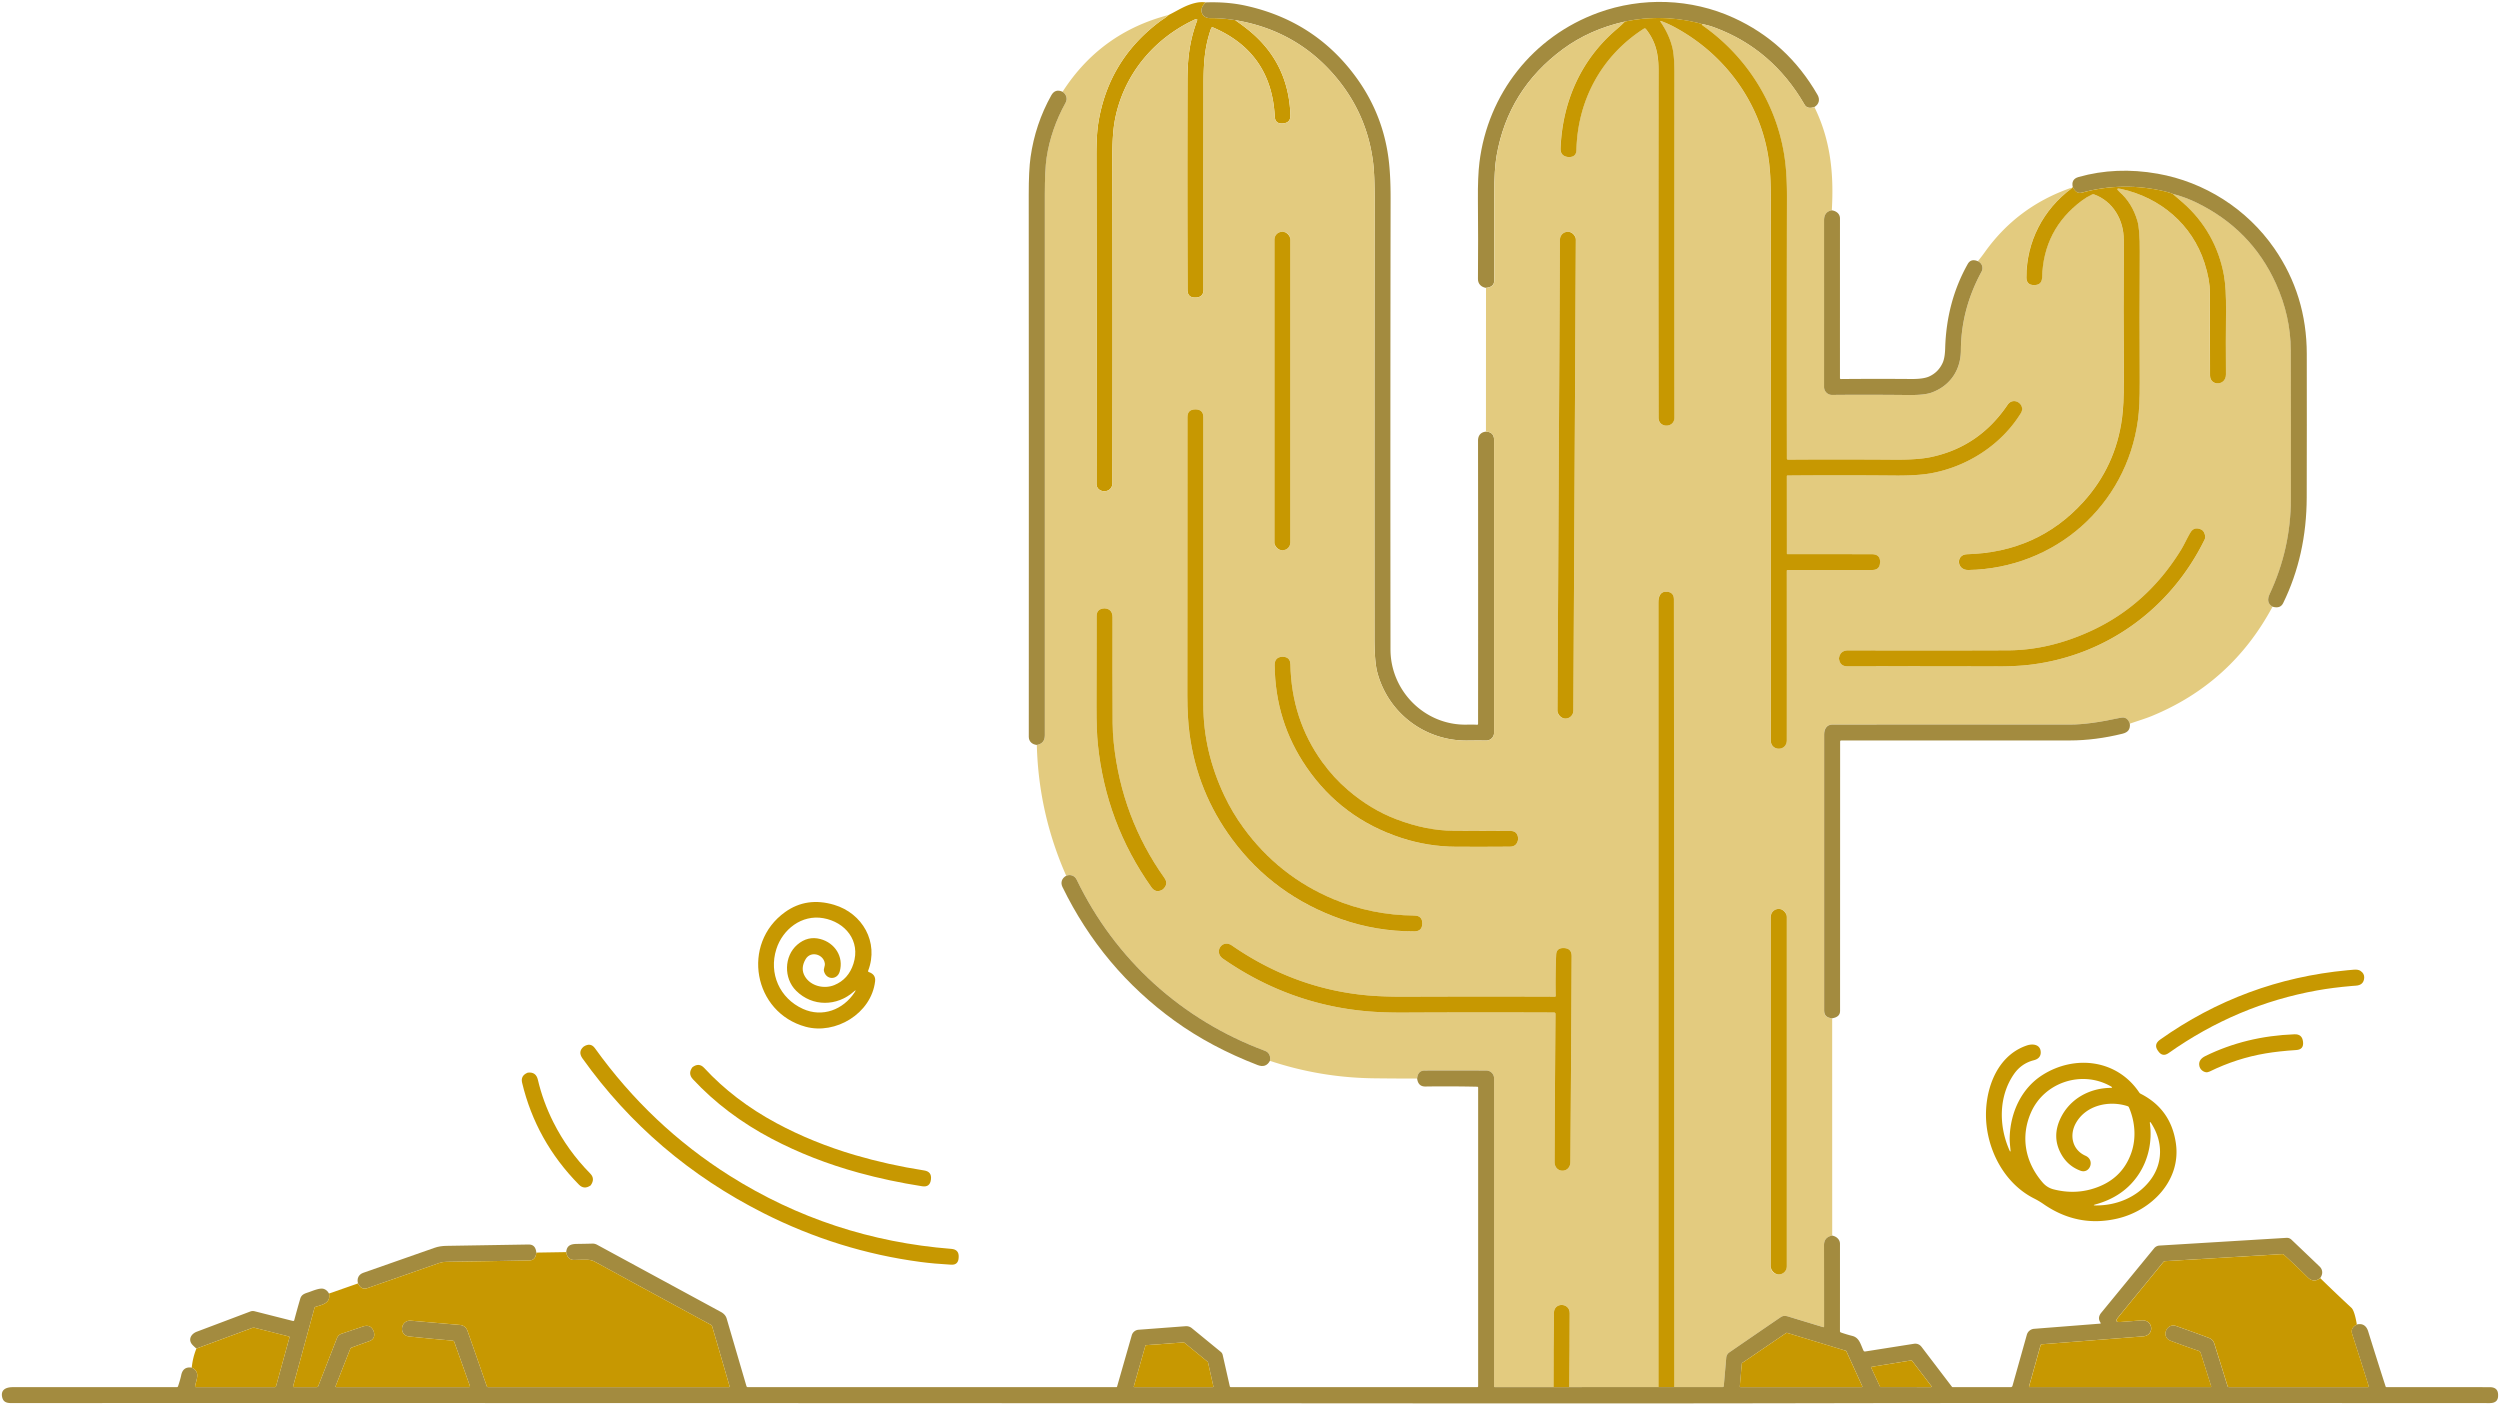 <svg width="1314.5" height="738.93" version="1.1" viewBox="0 0 1314.5 738.93" xmlns="http://www.w3.org/2000/svg">
 <g transform="translate(-143.04 -175.14)">
  <path d="m777.08 176.4q-2.5 2.2-2.27 4.63c0.22 2.28 2.21 3.65 4.43 3.64q6.68-0.04 13.25 1.07 3.59 2.46 6.9 5.12 21.25 17.11 22.15 44.83 0.13 4.01-3.87 4.34-0.08 0.01-0.16 0.01-4 0.34-4.2-3.67-1.73-33.64-32.49-46.8a0.72 0.71 21 0 0-0.96 0.42c-3.3 9.4-3.99 17.65-3.99 28.8q-0.02 53.94-0.02 108.58 0 4.09-4.13 4.23-0.08 0-0.16 0-4.14 0.1-4.15-4.16-0.16-53.06-0.02-109.7c0.03-11.71 1.13-21.09 4.97-31.44q0.63-1.69-1.01-0.93c-21.92 10.13-37.79 29.46-42.16 53.21q-1.29 7.03-1.27 18.62 0.19 85.77 0.04 171.83c-0.01 5.95-8.38 5.63-8.38 0.53q0.11-86.82-0.04-172.14-0.02-11.27 0.99-17.57 5.24-32.75 31.7-52.93 1.35-1.04 2.73-1.92 1.33-0.86 2.53-1.97c5.07-2.47 9-5.32 14.76-6.49q2.22-0.46 4.83-0.14z" fill="#c79801"/>
  <path d="m924.35 402.1q4.27 0.16 4.27 4.4 0 76.6 0 153.9a4.12 4.12 0 0 1-4.17 4.12q-4.65-0.06-9.81 0.01c-22.24 0.28-41.71-14.36-47.42-35.89q-1.47-5.58-1.48-17.9-0.06-114.34 0.09-230.33 0.02-12.92-0.75-19.39-3.09-26-20.13-45.95-20.53-24.04-52.46-29.33-6.57-1.11-13.25-1.07c-2.22 0.01-4.21-1.36-4.43-3.64q-0.23-2.43 2.27-4.63 11.21-0.38 20.64 1.67 36.93 8.03 58.63 38.08 14.46 20.03 17.06 44.75 0.83 7.88 0.81 18.64-0.19 115.14-0.06 237.13c0.03 21.85 18.17 40.13 40.46 39.48q2.59-0.08 5.04 0.07 0.54 0.03 0.55-0.51 0.07-74.33-0.02-148.91c0-2.67 1.44-4.44 4.16-4.7z" fill="#a38b3f"/>
  <path d="m1097 231.42q-3.67 1.29-5.17-1.3-16.93-29.25-47.25-40.5-3.36-1.25-6.88-1.88-0.97-0.33-2.04-0.59-19.36-4.71-38.33-0.66-18.55 4.2-32.45 14.44-28.91 21.29-34.95 56.13-1.24 7.14-1.24 19.94 0.01 22.75 0.02 45.5 0 3.64-4.38 3.99c-2.5-0.38-4.2-2.14-4.18-4.63q0.17-21.24-0.02-41.59-0.11-12.32 0.8-19.74c4.44-36.09 28.12-66.2 62.46-78.71 22.87-8.33 48.78-7.55 71.18 2.68q28.27 12.9 44.16 40.57c1.37 2.39 0.75 4.95-1.73 6.35z" fill="#a38b3f"/>
  <path d="m757.49 183.03q-1.2 1.11-2.53 1.97-1.38 0.88-2.73 1.92-26.46 20.18-31.7 52.93-1.01 6.3-0.99 17.57 0.15 85.32 0.04 172.14c0 5.1 8.37 5.42 8.38-0.53q0.15-86.06-0.04-171.83-0.02-11.59 1.27-18.62c4.37-23.75 20.24-43.08 42.16-53.21q1.64-0.76 1.01 0.93c-3.84 10.35-4.94 19.73-4.97 31.44q-0.14 56.64 0.02 109.7 0.01 4.26 4.15 4.16 0.08 0 0.16 0 4.13-0.14 4.13-4.23 0-54.64 0.02-108.58c0-11.15 0.69-19.4 3.99-28.8a0.72 0.71 21 0 1 0.96-0.42q30.76 13.16 32.49 46.8 0.2 4.01 4.2 3.67 0.08 0 0.16-0.01 4-0.33 3.87-4.34-0.9-27.72-22.15-44.83-3.31-2.66-6.9-5.12 31.93 5.29 52.46 29.33 17.04 19.95 20.13 45.95 0.77 6.47 0.75 19.39-0.15 115.99-0.09 230.33 0.01 12.32 1.48 17.9c5.71 21.53 25.18 36.17 47.42 35.89q5.16-0.07 9.81-0.01a4.12 4.12 0 0 0 4.17-4.12q0-77.3 0-153.9 0-4.24-4.27-4.4l0.03-75.61q4.38-0.35 4.38-3.99-0.01-22.75-0.02-45.5 0-12.8 1.24-19.94 6.04-34.84 34.95-56.13 13.9-10.24 32.45-14.44-2.14 2.17-4.29 3.99c-18.63 15.78-28.55 37.86-29.54 62.61q-0.17 4.12 3.92 4.61 0.11 0.01 0.21 0.02 4.11 0.14 4.2-3.73c0.63-26.28 13.32-49.6 35.39-63.72q0.69-0.44 1.19 0.2c5.04 6.36 6.6 12.92 6.59 21.45q-0.13 90.91 0 182.81c0.01 5.64 8.35 5.59 8.35-0.03q-0.09-89.83 0.01-180.41 0.01-9.54-1.03-13.91-1.64-6.96-6.2-13.65-0.57-0.83 0.37-0.47 3.6 1.35 6.82 3.08c27.29 14.63 46.27 41.16 49.86 71.67q0.92 7.78 0.91 19.56-0.1 144.64-0.04 284c0.01 5.58 8.38 5.82 8.39-0.27q0.04-44.78 0-88.99 0-0.48 0.48-0.48 21.69 0.06 44.4 0.01 4.04 0 4.14-4.04 0-0.12 0.01-0.17 0.1-4.08-4.38-4.09-22.17-0.04-44.33-0.03a0.28 0.27 0 0 1-0.28-0.27l-0.02-40.76a0.3 0.3 0 0 1 0.29-0.3q27.87-0.24 55.97 0.01 12.58 0.11 19.87-1.26c18.9-3.54 36.63-14.9 46.91-31.54 2.78-4.48-3.8-9.1-7.01-4.34q-15.03 22.22-40.59 27.48-6.74 1.39-18.86 1.3-29.73-0.21-56-0.02a0.56 0.56 0 0 1-0.56-0.56q-0.1-67.93 0.04-137.41 0.02-10.73-0.92-18.53c-3.46-28.76-19.36-54.86-43.29-71.68q-0.42-0.3-0.61-0.89 3.52 0.63 6.88 1.88 30.32 11.25 47.25 40.5 1.5 2.59 5.17 1.3c8.52 17.31 10.29 35.07 9.16 54.31q-4.07 0.7-4.07 5.27 0.01 43.83 0 87.61a4.19 4.19 0 0 0 4.24 4.19q18.23-0.18 40.34 0.05 8.21 0.08 11.98-1.3c9.85-3.6 15.33-11.93 15.38-22.27q0.11-21.47 10.83-41.24 0.65-1.21 0.45-2.54-0.31-2.03-2.36-3.02 1.88-2.27 3.63-4.73c11.28-15.83 26.1-26.95 44.62-33.57q0.64-0.23 1.04 0.01c-14.95 11.04-23.85 28.05-23.79 46.88q0.02 3.97 3.99 3.96 0.07 0 0.16 0 3.97-0.02 4.08-3.99 0.71-25.36 20.94-40.42 2.49-1.85 5.36-3.21 0.49-0.23 1-0.05c9.99 3.61 15.69 13.43 15.64 23.96q-0.17 36.75 0.04 74.62 0.06 11.65-0.95 19.18-3.4 25.23-20.3 43.9-23.98 26.49-61.23 27.55c-5.92 0.17-5.53 8.41 0.74 8.29 45.47-0.86 83.06-33.77 89.17-78.91q0.99-7.3 0.93-19.48-0.18-34.34 0.02-69.19 0.07-11.45-1.24-15.96-2.78-9.49-9.42-15.29-2.62-2.3 0.78-1.55c20.68 4.52 37.41 18.66 43.91 38.89q2.86 8.91 2.86 15.63-0.01 22.63 0.06 43.58c0.02 5.69 8.4 5.55 8.36-0.6q-0.13-17.34 0.04-33.06 0.13-12.3-1.12-19.14c-2.72-14.91-10.15-28.12-21.55-38.07q-2.65-2.32-5.41-4.67 6.66 1.72 12.69 4.66 28.86 14.08 41.75 42.66 7.7 17.07 7.76 34.92 0.13 39.19 0.05 78.43-0.05 26.05-11.12 49.72c-1.25 2.66-1.24 5.11 1.45 6.7q-21.56 40.28-63.6 57.53c-3.46 1.42-7.66 2.65-11.48 4q-1.29-3.91-4.86-3.13-16.35 3.58-26.39 3.58-60.71 0.01-125.21 0.01c-2.84 0-4.26 2.35-4.26 5.13q0.01 72.62 0 145.25 0 3.75 4.26 4.05l0.02 114.26q-4.31 0.82-4.31 5.04 0.04 21.33 0.03 42.74a0.38 0.38 0 0 1-0.49 0.36q-8.3-2.53-16.69-5.07c-1.94-0.58-3.77-1.44-5.62-0.18q-13.62 9.3-27.06 18.55a3.74 3.73 75 0 0-1.58 2.74l-1.29 14.83q-0.05 0.65-0.7 0.65l-25.34-0.02q-0.03-207.11-0.22-414.14-0.01-3.63-3.46-4.03c-3.71-0.42-4.69 2.59-4.69 5.74q0 206.18 0 412.44l-46.83 0.02q0.2-19.08 0.21-38.88c0-5.6-8.21-5.81-8.28-0.21q-0.25 19.77-0.23 39.09h-30.91a0.34 0.34 0 0 1-0.34-0.34v-162.02a4.11 4.1 0.1 0 0-4.1-4.1q-15.9-0.04-32.27-0.01-3.72 0.01-4.08 4.23-11.47 0.02-22.92-0.13-27.97-0.35-54.49-9.18c0.5-2.27-0.37-4.44-2.56-5.25-43.8-16.3-78.75-47.93-99.05-90.01-1.02-2.11-3.29-2.96-5.49-2.05q-14.55-32.86-15.46-68.79 4.21-0.74 4.21-5.08 0-142 0-284.01 0-13.48 0.94-19.68 2.26-14.94 9.97-28.9c1.16-2.09 0.41-4.45-1.58-5.76q19.97-31.08 55.75-40.37zm64 118.05a4.06 4.06 0 0 0-4.06-4.06h-0.22a4.06 4.06 0 0 0-4.06 4.06v159.3a4.06 4.06 0 0 0 4.06 4.06h0.22a4.06 4.06 0 0 0 4.06-4.06zm150.12 0.073a4.11 4.11 0 0 0-4.088-4.131l-0.12-7e-4a4.11 4.11 0 0 0-4.131 4.088l-1.297 247.7a4.11 4.11 0 0 0 4.088 4.131l0.12 7e-4a4.11 4.11 0 0 0 4.131-4.088zm-127.41 346.77q-28.83-12.1-47.38-37.56-5.82-7.98-10.02-16.86-11.05-23.38-11.05-47.75 0-73.62-0.01-151.31 0-4-4.1-4.05-0.08 0-0.16 0.01-4.08 0.06-4.08 4.06-0.09 69.89-0.06 146.44 0.01 11.35 1.14 19.94 4.03 30.74 22.43 55.6 21.89 29.56 57.4 42.01 18.4 6.44 38.31 6.41 4.2-0.01 4.24-4.02 0-0.09 0-0.16 0.05-4.1-4.13-4.14-22.52-0.22-42.53-8.62zm445.52-183.47q-17.91 29-47.39 42.51-21.94 10.06-43.49 10.13-40.81 0.14-83.89 0.02-4.32-0.01-4.94 4.11-0.02 0.09-0.01 0.18 0.47 4.1 4.44 4.1 38.94-0.06 77.61 0.05 11.29 0.04 19.22-0.98c39.7-5.07 73.17-29.49 90.93-65.65a3.45 3.39 52.7 0 0 0.28-2.21q-0.51-2.46-2.1-3.17-3.66-1.64-5.63 1.65c-1.77 2.98-3.22 6.32-5.03 9.26zm-561.07 101.3q-0.56-5.3-0.58-10.25-0.14-28.14-0.06-55.69 0.01-4.47-4.1-4.78-0.09-0.01-0.17 0-4.06 0.21-4.08 3.95-0.08 23.74-0.09 47.59 0 12.91 0.73 19.98 4.25 41.32 28.13 75.08 2.38 3.35 5.91 1.24 0.09-0.05 0.17-0.12 3.05-2.78 0.8-5.95-22.53-31.77-26.66-71.05zm148.51 40.12q-13.44-5.11-25.38-15.34-7.51-6.42-13.44-14.63-16.25-22.47-16.81-51.47-0.08-3.9-4.13-3.97-0.08-0.01-0.17 0-4.01 0.25-3.97 4.38 0.29 29.69 16.71 53.64 18.51 27.01 49.95 37.25 13.98 4.56 28.69 4.63 13.64 0.07 28.4-0.04 3.74-0.03 4.27-4.03 0.01-0.09 0-0.18-0.25-4.02-3.94-4.05-14.7-0.1-30.08-0.12-14.2-0.02-30.1-6.07zm205.34 51.37a4.19 4.19 0 0 0-4.19-4.19h-0.06a4.19 4.19 0 0 0-4.19 4.19v183.8a4.19 4.19 0 0 0 4.19 4.19h0.06a4.19 4.19 0 0 0 4.19-4.19zm-122.26 50.29a0.66 0.66 0 0 1 0.66 0.66q-0.27 38.31-0.47 77.82c-0.04 6.22 8.27 6.25 8.32 0.06q0.39-54.06 0.66-108.17 0.02-4.02-3.89-4.26-0.08 0-0.16 0-3.94-0.15-4.09 3.49-0.5 12.12-0.26 21.65 0.01 0.4-0.39 0.4-38.43-0.13-78.83 0.02-11.52 0.04-19.86-0.71-38.2-3.46-71.19-26.23c-5.05-3.48-9.69 3.46-4.64 6.97q34.61 24.02 75.72 27.64 8.42 0.74 19.63 0.69 39.62-0.19 78.79-0.03z" fill="#e3cb7f"/>
  <path d="m1037.8 187.74q0.19 0.59 0.61 0.89c23.93 16.82 39.83 42.92 43.29 71.68q0.94 7.8 0.92 18.53-0.14 69.48-0.04 137.41a0.56 0.56 0 0 0 0.56 0.56q26.27-0.19 56 0.02 12.12 0.09 18.86-1.3 25.56-5.26 40.59-27.48c3.21-4.76 9.79-0.14 7.01 4.34-10.28 16.64-28.01 28-46.91 31.54q-7.29 1.37-19.87 1.26-28.1-0.25-55.97-0.01a0.3 0.3 0 0 0-0.29 0.3l0.02 40.76a0.28 0.27 0 0 0 0.28 0.27q22.16-0.01 44.33 0.03 4.48 0.01 4.38 4.09-0.01 0.05-0.01 0.17-0.1 4.04-4.14 4.04-22.71 0.05-44.4-0.01-0.48 0-0.48 0.48 0.04 44.21 0 88.99c-0.01 6.09-8.38 5.85-8.39 0.27q-0.06-139.36 0.04-284 0.01-11.78-0.91-19.56c-3.59-30.51-22.57-57.04-49.86-71.67q-3.22-1.73-6.82-3.08-0.94-0.36-0.37 0.47 4.56 6.69 6.2 13.65 1.04 4.37 1.03 13.91-0.1 90.58-0.01 180.41c0 5.62-8.34 5.67-8.35 0.03q-0.13-91.9 0-182.81c0.01-8.53-1.55-15.09-6.59-21.45q-0.5-0.64-1.19-0.2c-22.07 14.12-34.76 37.44-35.39 63.72q-0.09 3.87-4.2 3.73-0.1-0.01-0.21-0.02-4.09-0.49-3.92-4.61c0.99-24.75 10.91-46.83 29.54-62.61q2.15-1.82 4.29-3.99 18.97-4.05 38.33 0.66 1.07 0.26 2.04 0.59z" fill="#c79801"/>
  <path d="m701.74 223.4c1.99 1.31 2.74 3.67 1.58 5.76q-7.71 13.96-9.97 28.9-0.94 6.2-0.94 19.68 0 142.01 0 284.01 0 4.34-4.21 5.08c-2.4-0.22-4.22-1.81-4.22-4.24q0.07-144.05-0.03-285.11-0.01-12.79 0.96-19.69 2.46-17.41 10.89-32.49 2.07-3.7 5.94-1.9z" fill="#a38b3f"/>
  <path d="m1337.9 494.13c-2.69-1.59-2.7-4.04-1.45-6.7q11.07-23.67 11.12-49.72 0.08-39.24-0.05-78.43-0.06-17.85-7.76-34.92-12.89-28.58-41.75-42.66-6.03-2.94-12.69-4.66-1.36-0.62-3.86-1.22-22.12-5.32-43.75 0.6-3.01 0.83-4.77-2.75-1.1-4.3 3.02-5.46 19.75-5.58 41.55-1.74c24.61 4.34 46.96 18.48 61.38 39.32q17 24.57 17.05 55.4 0.07 37.45-0.03 75.5-0.08 30.4-12.39 55.57-1.52 3.11-5.62 1.87z" fill="#a38b3f"/>
  <path d="m1285.4 277.04q2.76 2.35 5.41 4.67c11.4 9.95 18.83 23.16 21.55 38.07q1.25 6.84 1.12 19.14-0.17 15.72-0.04 33.06c0.04 6.15-8.34 6.29-8.36 0.6q-0.07-20.95-0.06-43.58 0-6.72-2.86-15.63c-6.5-20.23-23.23-34.37-43.91-38.89q-3.4-0.75-0.78 1.55 6.64 5.8 9.42 15.29 1.31 4.51 1.24 15.96-0.2 34.85-0.02 69.19 0.06 12.18-0.93 19.48c-6.11 45.14-43.7 78.05-89.17 78.91-6.27 0.12-6.66-8.12-0.74-8.29q37.25-1.06 61.23-27.55 16.9-18.67 20.3-43.9 1.01-7.53 0.95-19.18-0.21-37.87-0.04-74.62c0.05-10.53-5.65-20.35-15.64-23.96q-0.51-0.18-1 0.05-2.87 1.36-5.36 3.21-20.23 15.06-20.94 40.42-0.11 3.97-4.08 3.99-0.09 0-0.16 0-3.97 0.01-3.99-3.96c-0.06-18.83 8.84-35.84 23.79-46.88q0.02-0.51 0.69-0.52 1.76 3.58 4.77 2.75 21.63-5.92 43.75-0.6 2.5 0.6 3.86 1.22z" fill="#c79801"/>
  <path d="m1106.2 285.73c2.32 0.32 4.3 1.81 4.3 4.27q-0.02 41.89-0.01 83.98a0.46 0.46 0 0 0 0.47 0.46q18.65-0.17 37.13-0.02 6.31 0.04 9.31-1.33 4.85-2.22 7.11-7.21 1.16-2.58 1.3-7.6 0.7-24.49 11.86-44.32 1.68-2.99 5.32-1.48 2.05 0.99 2.36 3.02 0.2 1.33-0.45 2.54-10.72 19.77-10.83 41.24c-0.05 10.34-5.53 18.67-15.38 22.27q-3.77 1.38-11.98 1.3-22.11-0.23-40.34-0.05a4.19 4.19 0 0 1-4.24-4.19q0.01-43.78 0-87.61 0-4.57 4.07-5.27z" fill="#a38b3f"/>
  <rect x="813.15" y="297.02" width="8.34" height="167.42" rx="4.06" fill="#c79801"/>
  <rect transform="rotate(.3 -80682 184855)" x="-4.17" y="-127.96" width="8.34" height="255.92" rx="4.11" fill="#c79801"/>
  <path d="m844.2 647.92q20.01 8.4 42.53 8.62 4.18 0.04 4.13 4.14 0 0.07 0 0.16-0.04 4.01-4.24 4.02-19.91 0.03-38.31-6.41-35.51-12.45-57.4-42.01-18.4-24.86-22.43-55.6-1.13-8.59-1.14-19.94-0.03-76.55 0.06-146.44 0-4 4.08-4.06 0.08-0.01 0.16-0.01 4.1 0.05 4.1 4.05 0.01 77.69 0.01 151.31 0 24.37 11.05 47.75 4.2 8.88 10.02 16.86 18.55 25.46 47.38 37.56z" fill="#c79801"/>
  <path d="m1289.7 464.45c1.81-2.94 3.26-6.28 5.03-9.26q1.97-3.29 5.63-1.65 1.59 0.71 2.1 3.17a3.45 3.39 52.7 0 1-0.28 2.21c-17.76 36.16-51.23 60.58-90.93 65.65q-7.93 1.02-19.22 0.98-38.67-0.11-77.61-0.05-3.97 0-4.44-4.1-0.01-0.09 0.01-0.18 0.62-4.12 4.94-4.11 43.08 0.12 83.89-0.02 21.55-0.07 43.49-10.13 29.48-13.51 47.39-42.51z" fill="#c79801"/>
  <path d="m1023.4 904.45-8.37 0.01q0-206.26 0-412.44c0-3.15 0.98-6.16 4.69-5.74q3.45 0.4 3.46 4.03 0.19 207.03 0.22 414.14z" fill="#c79801"/>
  <path d="m728.65 565.75q4.13 39.28 26.66 71.05 2.25 3.17-0.8 5.95-0.08 0.07-0.17 0.12-3.53 2.11-5.91-1.24-23.88-33.76-28.13-75.08-0.73-7.07-0.73-19.98 0.01-23.85 0.09-47.59 0.02-3.74 4.08-3.95 0.08-0.01 0.17 0 4.11 0.31 4.1 4.78-0.08 27.55 0.06 55.69 0.02 4.95 0.58 10.25z" fill="#c79801"/>
  <path d="m877.16 605.87q15.9 6.05 30.1 6.07 15.38 0.02 30.08 0.12 3.69 0.03 3.94 4.05 0.01 0.09 0 0.18-0.53 4-4.27 4.03-14.76 0.11-28.4 0.04-14.71-0.07-28.69-4.63-31.44-10.24-49.95-37.25-16.42-23.95-16.71-53.64-0.04-4.13 3.97-4.38 0.09-0.01 0.17 0 4.05 0.07 4.13 3.97 0.56 29 16.81 51.47 5.93 8.21 13.44 14.63 11.94 10.23 25.38 15.34z" fill="#c79801"/>
  <path d="m1262.9 555.66c0.32 2.91-0.94 4.55-3.82 5.26q-14.3 3.53-27.69 3.55-57.62 0.08-120.25 0.01-0.56 0-0.56 0.57-0.07 70.88-0.03 141.69 0 3.14-4.11 3.81-4.26-0.3-4.26-4.05 0.01-72.63 0-145.25c0-2.78 1.42-5.13 4.26-5.13q64.5 0 125.21-0.01 10.04 0 26.39-3.58 3.57-0.78 4.86 3.13z" fill="#a38b3f"/>
  <path d="m810.76 732.93q-2.09 3.89-6.45 2.22-24.51-9.45-43.57-23.2-38.16-27.55-59.06-70.43c-1.13-2.33-0.35-4.62 1.98-5.9 2.2-0.91 4.47-0.06 5.49 2.05 20.3 42.08 55.25 73.71 99.05 90.01 2.19 0.81 3.06 2.98 2.56 5.25z" fill="#a38b3f"/>
  <path d="m599.88 686.25q3.72 1.27 3.29 4.87c-2.03 17.07-20.9 28.12-36.49 23.9-27.55-7.46-34.05-43.73-10.81-60.33q11.32-8.08 25.73-3.8c14.98 4.44 23.62 19.71 17.93 34.61q-0.21 0.55 0.35 0.75zm-7.91 10.27c-8.83 7.82-21.74 8.09-30.33-0.45-6.61-6.56-6.36-18.21 0.6-24.2q5.52-4.75 12.16-2.98c7.55 2.02 12.41 9.23 10.15 17.13-1.28 4.47-7.06 4.45-8.25-0.19-0.35-1.4 0.64-2.66 0.43-4.14-0.66-4.78-7.39-6.81-10.1-2.21q-2.85 4.86-0.37 9.05c3.01 5.1 10.05 6.79 15.48 4.57q7.4-3.04 10.03-11.2c3.9-12.05-4.3-21.97-15.88-23.99-11.31-1.98-21.32 5.85-24.64 16.26-4.08 12.79 1.71 25.89 13.96 31.44 10.25 4.65 21.16 0.5 27.2-8.71q1.21-1.84-0.44-0.38z" fill="#c79801"/>
  <rect x="1074.1" y="653.05" width="8.44" height="192.18" rx="4.19" fill="#c79801"/>
  <path d="m960.24 707.53q-39.17-0.16-78.79 0.03-11.21 0.05-19.63-0.69-41.11-3.62-75.72-27.64c-5.05-3.51-0.41-10.45 4.64-6.97q32.99 22.77 71.19 26.23 8.34 0.75 19.86 0.71 40.4-0.15 78.83-0.02 0.4 0 0.39-0.4-0.24-9.53 0.26-21.65 0.15-3.64 4.09-3.49 0.08 0 0.16 0 3.91 0.24 3.89 4.26-0.27 54.11-0.66 108.17c-0.05 6.19-8.36 6.16-8.32-0.06q0.2-39.51 0.47-77.82a0.66 0.66 0 0 0-0.66-0.66z" fill="#c79801"/>
  <path d="m1361.4 695.9q-42.22 7.6-78.09 32.94-3.26 2.3-5.55-1.1-0.05-0.07-0.1-0.14-2.38-3.32 1.17-5.83 44.29-31.38 98.44-36.47 1.76-0.17 3.53-0.31 2.16-0.16 3.35 0.62 2.11 1.39 1.99 3.6-0.22 3.97-4.48 4.2-0.97 0.05-1.92 0.14-10.22 0.88-18.34 2.35z" fill="#c79801"/>
  <path d="m1200.2 780.36c-0.19-2.39-0.54-4.89-0.46-7.32 0.4-13.13 6.26-25.69 17.22-32.65 17.02-10.8 39.24-8.19 50.89 9.19q0.28 0.42 0.73 0.65 16.04 8.15 18.56 26.22c2.74 19.57-12.99 35.24-30.68 39.39q-20.9 4.91-38.96-7.61-2.36-1.64-5.01-2.97c-14.17-7.16-23.03-22.37-24.88-38.05-1.91-16.19 4.02-36.57 21.16-42.36 3.39-1.14 7.34-0.4 7.29 3.77-0.02 2.26-1.6 3.49-3.6 3.99q-6.63 1.68-10.54 7.38c-8.16 11.86-7.95 27.68-2.07 40.47a0.18 0.19 29.7 0 0 0.35-0.1zm26.47-17.65c4.98-9.98 15.14-15.41 26.07-15.57q1.54-0.02 0.21-0.78c-15.25-8.73-35.09-2.15-42.04 13.78-5.56 12.74-3.09 26.08 6.15 36.77q2.37 2.74 5.77 3.6 10.22 2.59 19.69-0.05 16.08-4.48 21.19-19.25c2.66-7.67 1.95-16.31-1.26-23.79a1.16 1.16 0 0 0-0.73-0.66c-9.84-3.19-21.97-0.47-27.2 8.95-3.52 6.33-1.88 14.05 5.06 17.12 5.2 2.3 2.27 9.65-2.57 7.89q-6.66-2.44-10.18-8.74-5.16-9.22-0.16-19.27zm40.97 29.74q-7.73 11.81-22.74 15.96-1.92 0.54 0.07 0.55c10.84 0.1 21.48-4.22 28.26-12.74 7.28-9.12 7.22-20.68 0.95-30.44q-0.94-1.46-0.7 0.26c1.24 9.24-0.84 18.78-5.84 26.41z" fill="#c79801"/>
  <path d="m1334.4 729q-15.33 2.58-29.51 9.54-2.06 1.01-3.95-0.51-1.43-1.16-1.57-3.05-0.2-2.87 3.27-4.58 21.3-10.47 46.85-11.43 4.02-0.15 4.47 3.86 0.01 0.08 0.02 0.16 0.45 4-3.57 4.26-9.06 0.58-16.01 1.75z" fill="#c79801"/>
  <path d="m627.08 838.68q-43.1-5.72-82.59-25.67-58.07-29.34-95.18-81.36-2.53-3.54 0.62-6.2 0.06-0.05 0.13-0.09 3.55-2.2 5.82 0.97 29.35 40.89 70.94 67.08 53.01 33.38 116.43 38.39 4.03 0.31 3.87 4.22 0 0.08-0.01 0.16-0.08 4.15-3.9 3.94-8.93-0.49-16.13-1.44z" fill="#c79801"/>
  <path d="m627.94 798.88q-17.38-2.71-33.39-7.11-24.59-6.76-45.66-17.84-24.24-12.75-41.53-31.34-2.71-2.92-0.31-6.21 0.07-0.09 0.16-0.16 3.37-2.49 6.1 0.45 15.76 17.06 37.97 29.01 19.11 10.28 41.28 16.8 17.59 5.16 36.42 8.09 4.06 0.63 3.55 4.71-0.02 0.12-0.02 0.16-0.51 4.07-4.57 3.44z" fill="#c79801"/>
  <path d="m959.87 904.48h8.3l46.83-0.02 8.37-0.01 25.34 0.02q0.65 0 0.7-0.65l1.29-14.83a3.74 3.73 75 0 1 1.58-2.74q13.44-9.25 27.06-18.55c1.85-1.26 3.68-0.4 5.62 0.18q8.39 2.54 16.69 5.07a0.38 0.38 0 0 0 0.49-0.36q0.01-21.41-0.03-42.74 0-4.22 4.31-5.04 2.1 0.44 3.23 1.88 0.85 1.08 0.85 2.48 0.01 23.24-0.01 45.85 0 0.58 0.54 0.76 2.95 1.03 6 1.8c3.73 0.94 4.38 4.69 5.83 7.7q0.28 0.57 0.91 0.47l25.53-4.03q2.56-0.4 4.14 1.67l15.9 20.88q0.18 0.23 0.46 0.23h30.51a0.93 0.92 7.9 0 0 0.89-0.67l7.55-26.87a4.33 4.32 5.6 0 1 3.82-3.13l34.68-2.72q0.55-0.04 0.24-0.5-1.76-2.61 0.39-5.23 14.03-17.09 27.81-33.9a3.91 3.89 17.9 0 1 2.79-1.42l66.81-4.06a3.46 3.45 65 0 1 2.59 0.95q7.18 6.83 14.81 14.13c1.78 1.71 1.77 4.16 0.27 6.08q-3.43 2.74-6.65-0.48-6.05-6.03-12.45-11.83-0.37-0.33-0.88-0.3l-61.51 3.71q-0.61 0.04-0.99 0.51l-23.82 29.12q-2.12 2.6 1.23 2.36 5.62-0.42 11.1-0.85c6.29-0.51 7.03 7.92 0.87 8.4q-27.99 2.2-53.21 4.16-0.56 0.05-0.71 0.58l-6.02 21.47q-0.13 0.47 0.36 0.47h95.02a0.37 0.37 0 0 0 0.35-0.48l-5.51-17.5q-0.25-0.79-1.04-1.06-7.4-2.53-14.75-5.31c-5.24-1.97-2.22-9.58 2.92-7.76q9.48 3.34 17.18 6.24 2.15 0.81 2.82 2.91 3.55 11.24 6.99 22.38 0.18 0.58 0.77 0.58h73.02q0.59 0 0.41-0.57-4.32-13.8-8.69-27.39-1.01-3.12 2.46-4.95c3.05-0.79 5.08 0.69 5.97 3.54q4.62 14.86 9.19 29.05a0.51 0.49-8.6 0 0 0.48 0.34q27.26-0.02 54.28 0.02 4.43 0 4.39 4.14 0 0.08 0 0.17 0.09 4.06-4.41 4.06-259.72-0.13-342.63 0.03-96.01 0.19-189 0.13-398.96-0.24-769.61-0.19c-2.88 0-6.08 0.5-6.77-3.39-0.68-3.82 2.39-4.96 5.64-4.96q43.12-0.02 86.25-0.01 0.5 0 0.66-0.47 1.24-3.75 1.64-5.76 0.94-4.73 5.55-4.03c4.79 2.25 2.35 6.32 1.76 9.75q-0.09 0.49 0.41 0.49h41.49q0.54 0 0.68-0.52l7.03-25.55q0.12-0.44-0.33-0.56l-17.75-4.5a2.85 2.81-47.5 0 0-1.72 0.09l-29.12 10.78q-1.09-0.95-1.89-1.76c-2.78-2.79-0.97-5.97 2.13-7.13q14.17-5.34 28.09-10.6a3.75 3.74-48.2 0 1 2.28-0.13l20.08 5.09q0.62 0.16 0.78-0.46 1.54-5.81 3.12-11.19c0.66-2.25 2.27-2.72 4.3-3.4 2.19-0.73 6.03-2.5 8.11-1.78q1.73 0.59 2.7 2.44c1.11 5.01-3.6 5.93-6.99 6.95a0.93 0.92-1.2 0 0-0.63 0.65l-11.23 41.11a0.37 0.37 0 0 0 0.36 0.47h12.05a0.88 0.86-79.1 0 0 0.81-0.56l9.83-25.18a4 3.96-88.4 0 1 2.43-2.32q5.62-1.91 11.19-3.79 4.1-1.39 5.67 2.47 0.03 0.08 0.06 0.16 1.1 3.83-2.46 5.1-4.95 1.75-9.22 3.36-0.5 0.19-0.7 0.7l-7.65 19.48q-0.23 0.58 0.39 0.58h69.78q0.63 0 0.42-0.6l-8.2-23.11a1.11 1.11 0 0 0-0.95-0.73q-10.61-0.89-22.83-2.19c-5.61-0.6-4.55-8.78 1.02-8.29q12.89 1.12 25.57 2.22 3.12 0.27 4.16 3.23 5.07 14.46 10.09 28.96a0.75 0.75 0 0 0 0.71 0.51h126.7a0.3 0.3 0 0 0 0.29-0.39l-9.18-31.55a1.3 1.29 6.3 0 0-0.64-0.79q-30.03-16.28-61.02-33.18-1.9-1.03-4.18-1.06-3.23-0.03-6.42 0.11-3.78 0.17-4.49-4.12c0.3-3.46 2.36-4.27 5.64-4.31q4.15-0.05 8.11-0.16a4.81 4.79-31.5 0 1 2.44 0.58q32.54 17.67 65.11 35.33 2.43 1.31 3.08 3.53 5.12 17.52 10.38 35.46 0.17 0.57 0.76 0.57h193.74q0.31 0 0.39-0.3l7.71-26.94a4.07 4.05-84.1 0 1 3.6-2.94l24.73-1.86a4.62 4.61 62.4 0 1 3.27 1.03l15.24 12.48a2.87 2.85-77 0 1 0.98 1.58l3.72 16.45q0.11 0.5 0.62 0.5h129.48q0.5 0 0.5-0.5v-156.96q0-0.49-0.49-0.5-13.68-0.3-27.24-0.11-3.81 0.06-4.35-4.19 0.36-4.22 4.08-4.23 16.37-0.03 32.27 0.01a4.11 4.1 0.1 0 1 4.1 4.1v162.02a0.34 0.34 0 0 0 0.34 0.34zm162.05 0a0.34 0.34 0 0 0 0.31-0.48l-8.39-18.44a0.34 0.34 0 0 0-0.21-0.18l-31.04-9.45a0.34 0.34 0 0 0-0.29 0.04l-23.26 15.84a0.34 0.34 0 0 0-0.14 0.25l-1.06 12.05a0.34 0.34 0 0 0 0.34 0.37zm-356.25-23.44a0.31 0.31 0 0 0-0.22-0.07l-19.88 1.47a0.31 0.31 0 0 0-0.28 0.23l-6.1 21.42a0.31 0.31 0 0 0 0.3 0.39h41.24a0.31 0.31 0 0 0 0.31-0.38l-2.85-12.72a0.31 0.31 0 0 0-0.1-0.17zm392.65 23.44a0.32 0.32 0 0 0 0.26-0.51l-10.23-13.43a0.32 0.32 0 0 0-0.31-0.12l-20.87 3.4a0.32 0.32 0 0 0-0.24 0.45l4.64 10.01a0.32 0.32 0 0 0 0.29 0.19z" fill="#a38b3f"/>
  <path d="m434.01 765.23q7.45 14.85 19.38 26.97 2.68 2.73 0.28 6.13-0.07 0.1-0.17 0.17-3.37 2.26-6.04-0.46-22.56-22.9-29.89-53.59-0.89-3.72 2.86-5.27 0.09-0.04 0.19-0.05 4.25-0.5 5.24 3.75 2.66 11.4 8.15 22.35z" fill="#c79801"/>
  <path d="m425.05 833.76q-0.44 4.05-3.55 4.11-21.12 0.44-42.25 0.7c-1.93 0.03-3.58 0.07-5.47 0.73q-18.79 6.59-37.58 13.14-3.18 1.11-4.92-2.48c-0.71-2.58 0.34-4.73 2.77-5.58q19.55-6.84 37.49-13.15 2.74-0.97 6.24-1.02 20.9-0.32 43.22-0.71 3.65-0.07 4.05 4.26z" fill="#a38b3f"/>
  <path d="m440.75 833.5q0.71 4.29 4.49 4.12 3.19-0.14 6.42-0.11 2.28 0.03 4.18 1.06 30.99 16.9 61.02 33.18a1.3 1.29 6.3 0 1 0.64 0.79l9.18 31.55a0.3 0.3 0 0 1-0.29 0.39h-126.7a0.75 0.75 0 0 1-0.71-0.51q-5.02-14.5-10.09-28.96-1.04-2.96-4.16-3.23-12.68-1.1-25.57-2.22c-5.57-0.49-6.63 7.69-1.02 8.29q12.22 1.3 22.83 2.19a1.11 1.11 0 0 1 0.95 0.73l8.2 23.11q0.21 0.6-0.42 0.6h-69.78q-0.62 0-0.39-0.58l7.65-19.48q0.2-0.51 0.7-0.7 4.27-1.61 9.22-3.36 3.56-1.27 2.46-5.1-0.03-0.08-0.06-0.16-1.57-3.86-5.67-2.47-5.57 1.88-11.19 3.79a4 3.96-88.4 0 0-2.43 2.32l-9.83 25.18a0.88 0.86-79.1 0 1-0.81 0.56h-12.05a0.37 0.37 0 0 1-0.36-0.47l11.23-41.11a0.93 0.92-1.2 0 1 0.63-0.65c3.39-1.02 8.1-1.94 6.99-6.95l15.27-5.34q1.74 3.59 4.92 2.48 18.79-6.55 37.58-13.14c1.89-0.66 3.54-0.7 5.47-0.73q21.13-0.26 42.25-0.7 3.11-0.06 3.55-4.11z" fill="#c79801"/>
  <path d="m1363 847.16q8.18 8 16.46 15.67c1.49 1.39 2.47 6.66 2.81 8.74q-3.47 1.83-2.46 4.95 4.37 13.59 8.69 27.39 0.18 0.57-0.41 0.57h-73.02q-0.59 0-0.77-0.58-3.44-11.14-6.99-22.38-0.67-2.1-2.82-2.91-7.7-2.9-17.18-6.24c-5.14-1.82-8.16 5.79-2.92 7.76q7.35 2.78 14.75 5.31 0.79 0.27 1.04 1.06l5.51 17.5a0.37 0.37 0 0 1-0.35 0.48h-95.02q-0.49 0-0.36-0.47l6.02-21.47q0.15-0.53 0.71-0.58 25.22-1.96 53.21-4.16c6.16-0.48 5.42-8.91-0.87-8.4q-5.48 0.43-11.1 0.85-3.35 0.24-1.23-2.36l23.82-29.12q0.38-0.47 0.99-0.51l61.51-3.71q0.51-0.03 0.88 0.3 6.4 5.8 12.45 11.83 3.22 3.22 6.65 0.48z" fill="#c79801"/>
  <path d="m968.17 904.48h-8.3q-0.02-19.32 0.23-39.09c0.07-5.6 8.28-5.39 8.28 0.21q-0.01 19.8-0.21 38.88z" fill="#c79801"/>
  <path d="m243.86 894.24q0.52-5.27 2.45-10.02l29.12-10.78a2.85 2.81-47.5 0 1 1.72-0.09l17.75 4.5q0.45 0.12 0.33 0.56l-7.03 25.55q-0.14 0.52-0.68 0.52h-41.49q-0.5 0-0.41-0.49c0.59-3.43 3.03-7.5-1.76-9.75z" fill="#c79801"/>
  <path d="m1121.9 904.48h-63.74a0.34 0.34 0 0 1-0.34-0.37l1.06-12.05a0.34 0.34 0 0 1 0.14-0.25l23.26-15.84a0.34 0.34 0 0 1 0.29-0.04l31.04 9.45a0.34 0.34 0 0 1 0.21 0.18l8.39 18.44a0.34 0.34 0 0 1-0.31 0.48z" fill="#c79801"/>
  <path d="m765.67 881.04 12.42 10.17a0.31 0.31 0 0 1 0.1 0.17l2.85 12.72a0.31 0.31 0 0 1-0.31 0.38h-41.24a0.31 0.31 0 0 1-0.3-0.39l6.1-21.42a0.31 0.31 0 0 1 0.28-0.23l19.88-1.47a0.31 0.31 0 0 1 0.22 0.07z" fill="#c79801"/>
  <path d="m1158.3 904.48-26.46-0.01a0.32 0.32 0 0 1-0.29-0.19l-4.64-10.01a0.32 0.32 0 0 1 0.24-0.45l20.87-3.4a0.32 0.32 0 0 1 0.31 0.12l10.23 13.43a0.32 0.32 0 0 1-0.26 0.51z" fill="#c79801"/>
 </g>
</svg>
